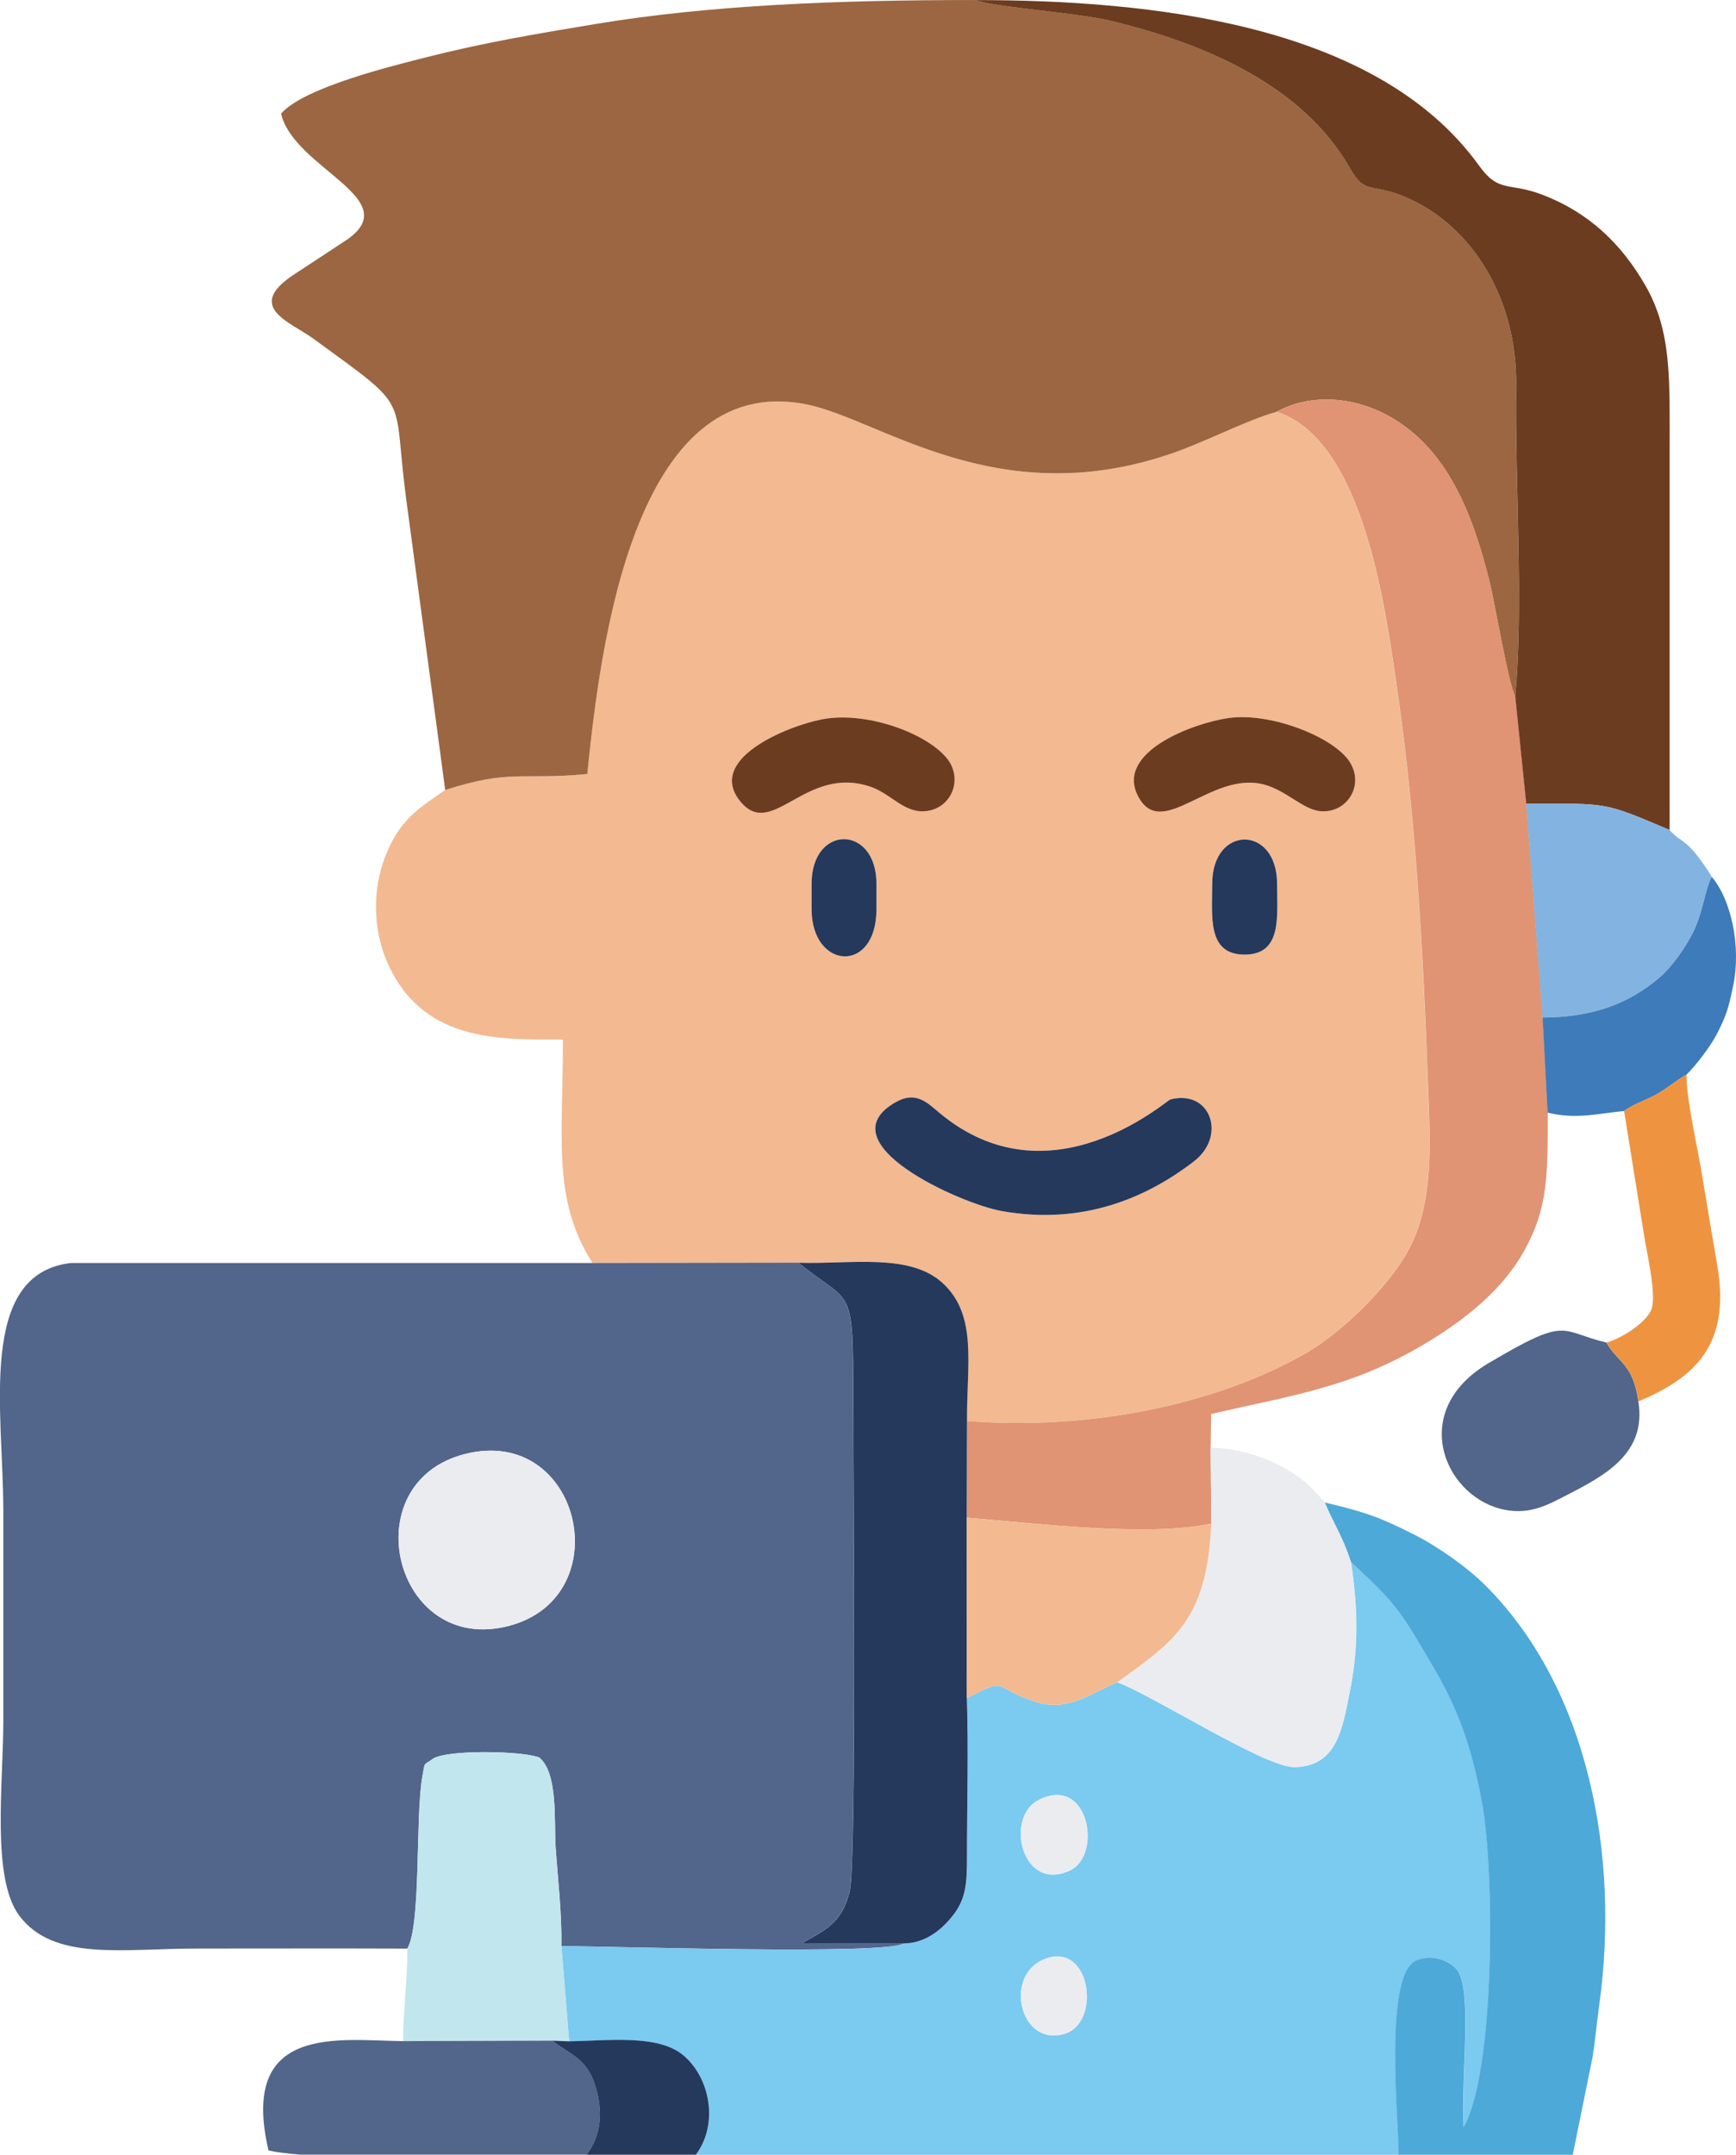 <?xml version="1.0" encoding="UTF-8"?>
<!DOCTYPE svg PUBLIC "-//W3C//DTD SVG 1.1//EN" "http://www.w3.org/Graphics/SVG/1.1/DTD/svg11.dtd">
<!-- Creator: CorelDRAW 2018 (64-Bit) -->
<svg xmlns="http://www.w3.org/2000/svg" xml:space="preserve" width="4.297in" height="5.333in" version="1.1" style="shape-rendering:geometricPrecision; text-rendering:geometricPrecision; image-rendering:optimizeQuality; fill-rule:evenodd; clip-rule:evenodd"
viewBox="0 0 329.81 409.28"
 xmlns:xlink="http://www.w3.org/1999/xlink">
 <defs>
  <style type="text/css">
   <![CDATA[
    .fil7 {fill:#24395C}
    .fil11 {fill:#3D7BBB}
    .fil6 {fill:#4DA9D7}
    .fil1 {fill:#52658A}
    .fil5 {fill:#6C3C20}
    .fil3 {fill:#7BCAF0}
    .fil10 {fill:#83B3E0}
    .fil2 {fill:#9B6641}
    .fil9 {fill:#C1E6ED}
    .fil4 {fill:#E09473}
    .fil8 {fill:#EAECF0}
    .fil12 {fill:#EE9441}
    .fil0 {fill:#F3B991}
   ]]>
  </style>
 </defs>
 <g id="Layer_x0020_1">
  <g id="_1081728384">
   <path class="fil0" d="M170.24 209.3c3.8,-2.13 5.96,0.19 8.28,2.12 20.94,17.42 42.98,-2.37 43.83,-2.59 7.63,-1.96 10.74,6.92 4.47,11.75 -9.06,6.98 -21.18,12.17 -36.51,9.45 -7.83,-1.39 -33.85,-13 -20.08,-20.73zm-16.05 -41.43c0,-11.35 12.32,-11.27 12.32,0l0 4.8c0,12.43 -12.32,11.5 -12.32,0l0 -4.8zm76.11 0c0,-11.23 12.32,-11.21 12.32,0 0,6.18 1,13.43 -6.16,13.44 -7.16,0.01 -6.16,-7.24 -6.16,-13.44zm3.04 -31.49c8,-1.15 20.08,3.6 23.09,8.34 2.82,4.44 -0.5,9.7 -5.48,9.36 -3.33,-0.23 -6.55,-3.96 -10.84,-5.08 -10.07,-2.64 -19.37,10.82 -23.88,2.26 -4.44,-8.42 10.48,-13.92 17.12,-14.88zm-77.13 0.23c8.08,-1.55 19.41,2.41 23.53,7.24 3.31,3.88 1.18,9.42 -3.48,10.16 -4.39,0.7 -6.79,-3.18 -10.88,-4.58 -12.29,-4.21 -18.57,9.95 -24.57,2.99 -7,-8.13 8.67,-14.52 15.4,-15.81zm-71.64 13.43c-4.84,3.43 -8.59,5.38 -11.44,12.79 -2.4,6.24 -2.19,13.64 0.23,19.44 6.59,15.8 21.53,15.18 33.59,15.18 0,18.93 -2.07,30.29 5.6,42.44l39.14 -0.06c9.83,0.34 21.07,-1.9 27.35,3.83 6.75,6.16 4.57,15.58 4.67,26.26 23.16,1.82 47.2,-3.08 64.34,-12.88 6.83,-3.9 15.47,-12.42 19.28,-19.18 5.34,-9.48 4.29,-21.76 3.87,-33.52 -0.84,-23.36 -2.31,-49.12 -5.56,-71.8 -2.35,-16.42 -6.41,-48.88 -23.11,-54.34 -5.85,1.61 -13.62,5.8 -20.49,8.1 -32.93,11.04 -54.86,-6.67 -68.77,-9.49 -33.19,-6.72 -39.35,47.09 -41.72,70.2 -12.74,1.2 -14.46,-0.99 -26.99,3.03z"/>
   <path class="fil1" d="M88.29 276.19c22.04,-5.64 29.49,27 8.5,32.61 -21.89,5.85 -29.94,-27.12 -8.5,-32.61zm-10.91 93.93c2.64,-4.38 1.52,-25.13 2.83,-32.52 0.59,-3.33 0.19,-2.11 2.04,-3.54 2.77,-1.77 17.06,-1.49 20.2,-0.23 3.63,3.02 2.78,12.24 3.11,17.08 0.42,5.97 1.22,12.83 1.08,18.75 9.11,0 61.53,1.72 65.03,-0.51l-19.35 -0.04c4.65,-2.64 7.62,-3.86 9.11,-9.96 1.31,-5.39 0.66,-81.69 0.65,-92.95 -0.01,-22.7 -0.13,-18.05 -10.4,-26.37l-39.14 0.06 -99.05 -0c-17.87,2.05 -12.86,28.28 -12.86,47.09 0,13.32 0,26.65 0,39.97 0,11.7 -2.31,29.8 3.04,36.93 6.54,8.7 19.55,6.24 33.73,6.24 13.32,0 26.65,-0.04 39.97,0.01z"/>
   <path class="fil2" d="M84.58 150.04c12.54,-4.02 14.25,-1.83 26.99,-3.03 2.37,-23.11 8.53,-76.91 41.72,-70.2 13.91,2.81 35.84,20.53 68.77,9.49 6.87,-2.3 14.64,-6.48 20.49,-8.1 6.41,-3.53 14.42,-2.81 20.72,0.49 11.82,6.21 16.55,19.22 19.66,31.54 1.06,4.21 3.66,19.94 4.94,21.99 1.61,-17.54 -0.09,-40.39 0.18,-58.69 0.26,-18.06 -9.52,-31.85 -22.16,-36.57 -5.65,-2.11 -6.67,-0.17 -9.42,-5.02 -8.99,-15.83 -27.86,-23.78 -45.55,-28.04 -6.17,-1.48 -22.06,-2.59 -25.66,-3.92 -25.99,0 -50.3,0.94 -72.14,4.56 -11.43,1.89 -21.4,3.59 -32.07,6.3 -6.23,1.58 -23.3,5.72 -27.65,10.72 2.45,10.53 24.16,16.29 12.18,24.17l-9.65 6.34c-9.58,6.24 -0.73,9.08 3.53,12.19 19.08,13.91 15.02,10.12 17.68,30.28l7.44 55.48z"/>
   <path class="fil3" d="M198.11 372.27c9.03,-4.01 11.28,11.83 4.2,14.03 -8.42,2.61 -11.64,-10.73 -4.2,-14.03zm-0.87 -30.33c9.57,-5.01 12.34,10.48 5.96,13.39 -9.08,4.14 -12.31,-10.06 -5.96,-13.39zm15.02 -22.39c-4.76,1.91 -9.26,5.64 -15.29,3.78 -8.6,-2.65 -5.15,-5.05 -13.27,-0.77 0.31,9.89 0.01,20.06 0.02,29.99 0,5.3 -0.16,8.24 -2.87,11.54 -2.09,2.55 -5.06,5.03 -9.16,5.07 -3.5,2.23 -55.92,0.51 -65.03,0.51l1.47 18.09c7.37,-0.1 16.86,-1.38 21.7,2.65 5.02,4.19 6.8,12.95 2.41,18.89l133.5 0c0,-6.68 -2.86,-34.3 3.37,-36.92 2.73,-1.15 5.9,-0.15 7.55,1.58 3.29,3.47 0.86,20.36 1.44,30.11 5.97,-10.53 5.96,-48.79 3.41,-62.09 -2.01,-10.45 -4.55,-17.43 -9.2,-25.35 -5.76,-9.81 -6.52,-11.41 -14.16,-18.57l-0.98 -0.92c-0.12,-0.11 -0.33,-0.32 -0.5,-0.48 1.27,8.7 1.53,15.88 -0.22,24.63 -1.46,7.35 -2.48,14.1 -10.39,14.38 -5.55,0.19 -26.72,-13.5 -33.77,-16.12z"/>
   <path class="fil4" d="M242.56 78.2c16.7,5.46 20.76,37.92 23.11,54.34 3.24,22.68 4.72,48.44 5.56,71.8 0.42,11.75 1.47,24.03 -3.87,33.52 -3.81,6.76 -12.46,15.27 -19.28,19.18 -17.14,9.81 -41.18,14.7 -64.34,12.88l-0.05 18.36c12.56,1.01 34.56,3.73 46.45,1.11l-0.14 -14.41 0.1 -6.4c16.46,-3.85 28.42,-5.14 44.28,-15.66 5.89,-3.91 11.67,-9.01 15.14,-15.24 4.55,-8.19 4.53,-14.13 4.53,-26.36l-0.96 -18.06 -3.1 -40.64 -2.09 -20.4c-1.28,-2.05 -3.87,-17.78 -4.94,-21.99 -3.12,-12.32 -7.85,-25.33 -19.66,-31.54 -6.3,-3.31 -14.3,-4.02 -20.72,-0.49z"/>
   <path class="fil5" d="M287.87 132.23l2.09 20.4c15.9,0 14.57,-0.34 27.24,5.01 0,-24.04 0,-48.08 0,-72.11 0,-13.45 0.43,-22.6 -4.62,-31.35 -4.52,-7.83 -10.62,-13.79 -19.56,-17.21 -6.45,-2.47 -8.2,-0.22 -12.04,-5.55 -19.44,-26.99 -62.48,-31.43 -95.72,-31.43 3.6,1.33 19.49,2.44 25.66,3.92 17.69,4.25 36.56,12.2 45.55,28.04 2.75,4.85 3.77,2.91 9.42,5.02 12.64,4.72 22.42,18.51 22.16,36.57 -0.26,18.29 1.43,41.15 -0.18,58.69z"/>
   <path class="fil6" d="M256.64 296.65c0.17,0.16 0.38,0.37 0.5,0.48l0.98 0.92c7.64,7.16 8.4,8.76 14.16,18.57 4.66,7.92 7.2,14.9 9.2,25.35 2.55,13.3 2.57,51.56 -3.41,62.09 -0.58,-9.75 1.85,-26.64 -1.44,-30.11 -1.65,-1.74 -4.82,-2.73 -7.55,-1.58 -6.22,2.63 -3.37,30.25 -3.37,36.92l33.09 0 3.77 -18.61c0.59,-3.88 0.71,-5.92 1.27,-9.92 3.88,-28.03 -1.88,-59.86 -21.62,-79.6 -3.42,-3.42 -8.94,-7.34 -13.52,-9.66 -6.57,-3.32 -9.22,-4.26 -17.03,-6.12 1.57,3.86 3.34,6.23 4.95,11.27z"/>
   <path class="fil7" d="M171.68 369.15c4.1,-0.04 7.08,-2.52 9.16,-5.07 2.7,-3.3 2.87,-6.24 2.87,-11.54 -0,-9.93 0.29,-20.1 -0.02,-29.99l-0.02 -34.26 0.05 -18.36c-0.1,-10.68 2.08,-20.1 -4.67,-26.26 -6.28,-5.73 -17.52,-3.5 -27.35,-3.83 10.27,8.32 10.39,3.67 10.4,26.37 0,11.27 0.66,87.57 -0.65,92.95 -1.48,6.09 -4.46,7.32 -9.11,9.96l19.35 0.04z"/>
   <path class="fil8" d="M230.12 289.39c-0.81,18.37 -7,22.31 -17.86,30.15 7.05,2.62 28.22,16.31 33.77,16.12 7.91,-0.28 8.93,-7.03 10.39,-14.38 1.74,-8.75 1.49,-15.94 0.22,-24.63 -1.62,-5.04 -3.38,-7.41 -4.95,-11.27 -2.98,-3.32 -4.38,-4.84 -8.85,-7.17 -3.04,-1.58 -8.19,-3.22 -12.85,-3.22l0.14 14.41z"/>
   <path class="fil9" d="M77.39 370.12c0,7 -0.8,11.42 -0.8,17.6l28.38 -0.09 3.15 0.12 -1.47 -18.09c0.13,-5.92 -0.67,-12.77 -1.08,-18.75 -0.34,-4.83 0.52,-14.05 -3.11,-17.08 -3.14,-1.26 -17.43,-1.55 -20.2,0.23 -1.85,1.43 -1.45,0.21 -2.04,3.54 -1.31,7.39 -0.19,28.14 -2.83,32.52z"/>
   <path class="fil1" d="M111.42 409.28c2.69,-3.32 3.44,-8.29 1.41,-13.89 -1.68,-4.64 -5.05,-5.42 -7.86,-7.77l-28.38 0.09c-12.07,-0.12 -31.22,-3.45 -25.58,20.76 1.49,0.35 3.59,0.61 6.12,0.8l54.3 0z"/>
   <path class="fil0" d="M183.7 322.55c8.12,-4.27 4.67,-1.87 13.27,0.77 6.03,1.85 10.53,-1.87 15.29,-3.78 10.86,-7.84 17.05,-11.78 17.86,-30.15 -11.89,2.62 -33.88,-0.1 -46.45,-1.11l0.02 34.26z"/>
   <path class="fil10" d="M293.06 193.27c9.8,-0.04 16.51,-2.79 22.07,-7.48 2.22,-1.87 4.53,-4.98 6.25,-8.19 2.13,-3.96 2.51,-8.68 3.81,-11.07 -0.71,-1.29 -2.35,-3.61 -3.42,-4.85 -1.88,-2.18 -3.07,-2.27 -4.58,-4.04 -12.68,-5.36 -11.35,-5.01 -27.24,-5.01l3.1 40.64z"/>
   <path class="fil1" d="M311.27 266.19c-1.06,-7.28 -3.82,-7.23 -6.08,-11.19 -9.06,-2.13 -7.04,-5.18 -22.43,3.94 -14.97,8.87 -8.67,24.65 2.12,27.6 5.37,1.47 9.1,-0.67 12.61,-2.47 7.36,-3.78 15.36,-7.96 13.77,-17.87z"/>
   <path class="fil8" d="M88.29 276.19c-21.44,5.49 -13.39,38.46 8.5,32.61 20.99,-5.61 13.54,-38.25 -8.5,-32.61z"/>
   <path class="fil7" d="M170.24 209.3c-13.76,7.73 12.25,19.34 20.08,20.73 15.32,2.72 27.45,-2.47 36.51,-9.45 6.27,-4.83 3.15,-13.71 -4.47,-11.75 -0.85,0.22 -22.89,20.02 -43.83,2.59 -2.32,-1.93 -4.48,-4.25 -8.28,-2.12z"/>
   <path class="fil11" d="M293.06 193.27l0.96 18.06c5.63,1.39 10.07,0.05 14.53,-0.29 1.71,-1.36 4.27,-2.09 6.23,-3.22 2.22,-1.27 3.64,-2.6 5.62,-3.71 1.75,-1.67 4.55,-5.38 5.62,-7.43 1.84,-3.52 2.32,-4.9 3.27,-9.53 1.51,-7.35 -0.36,-16.22 -4.09,-20.62 -1.3,2.38 -1.68,7.11 -3.81,11.07 -1.73,3.22 -4.04,6.33 -6.25,8.19 -5.57,4.69 -12.27,7.44 -22.07,7.48z"/>
   <path class="fil12" d="M308.55 211.04l3.97 24.67c0.4,2.39 2.1,9.84 1.32,12.69 -0.72,2.63 -5.75,5.84 -8.63,6.6 2.26,3.96 5.01,3.91 6.08,11.19 10.49,-4.46 17.61,-10.54 14.96,-25.83 -1.1,-6.34 -1.91,-11.38 -2.99,-17.8 -0.88,-5.25 -2.86,-13.64 -2.86,-18.46 -1.98,1.11 -3.4,2.43 -5.62,3.71 -1.97,1.13 -4.53,1.86 -6.23,3.22z"/>
   <path class="fil5" d="M156.22 136.61c-6.73,1.29 -22.41,7.68 -15.4,15.81 6,6.96 12.28,-7.2 24.57,-2.99 4.09,1.4 6.49,5.28 10.88,4.58 4.66,-0.74 6.79,-6.29 3.48,-10.16 -4.13,-4.83 -15.45,-8.79 -23.53,-7.24z"/>
   <path class="fil5" d="M233.35 136.38c-6.64,0.96 -21.56,6.45 -17.12,14.88 4.51,8.56 13.82,-4.9 23.88,-2.26 4.29,1.12 7.51,4.85 10.84,5.08 4.98,0.35 8.3,-4.92 5.48,-9.36 -3.01,-4.74 -15.08,-9.5 -23.09,-8.34z"/>
   <path class="fil7" d="M111.42 409.28l20.8 0c4.4,-5.93 2.62,-14.7 -2.41,-18.89 -4.84,-4.03 -14.33,-2.75 -21.7,-2.65l-3.15 -0.12c2.81,2.35 6.18,3.13 7.86,7.77 2.03,5.61 1.28,10.57 -1.41,13.89z"/>
   <path class="fil7" d="M230.3 167.87c0,6.2 -1,13.45 6.16,13.44 7.16,-0.01 6.16,-7.26 6.16,-13.44 0,-11.21 -12.32,-11.23 -12.32,0z"/>
   <path class="fil7" d="M154.19 167.87l0 4.8c0,11.5 12.32,12.43 12.32,0l0 -4.8c0,-11.27 -12.32,-11.35 -12.32,0z"/>
   <path class="fil8" d="M197.24 341.94c-6.36,3.33 -3.12,17.53 5.96,13.39 6.38,-2.91 3.61,-18.4 -5.96,-13.39z"/>
   <path class="fil8" d="M198.11 372.27c-7.44,3.3 -4.22,16.64 4.2,14.03 7.08,-2.2 4.83,-18.04 -4.2,-14.03z"/>
  </g>
 </g>
</svg>
